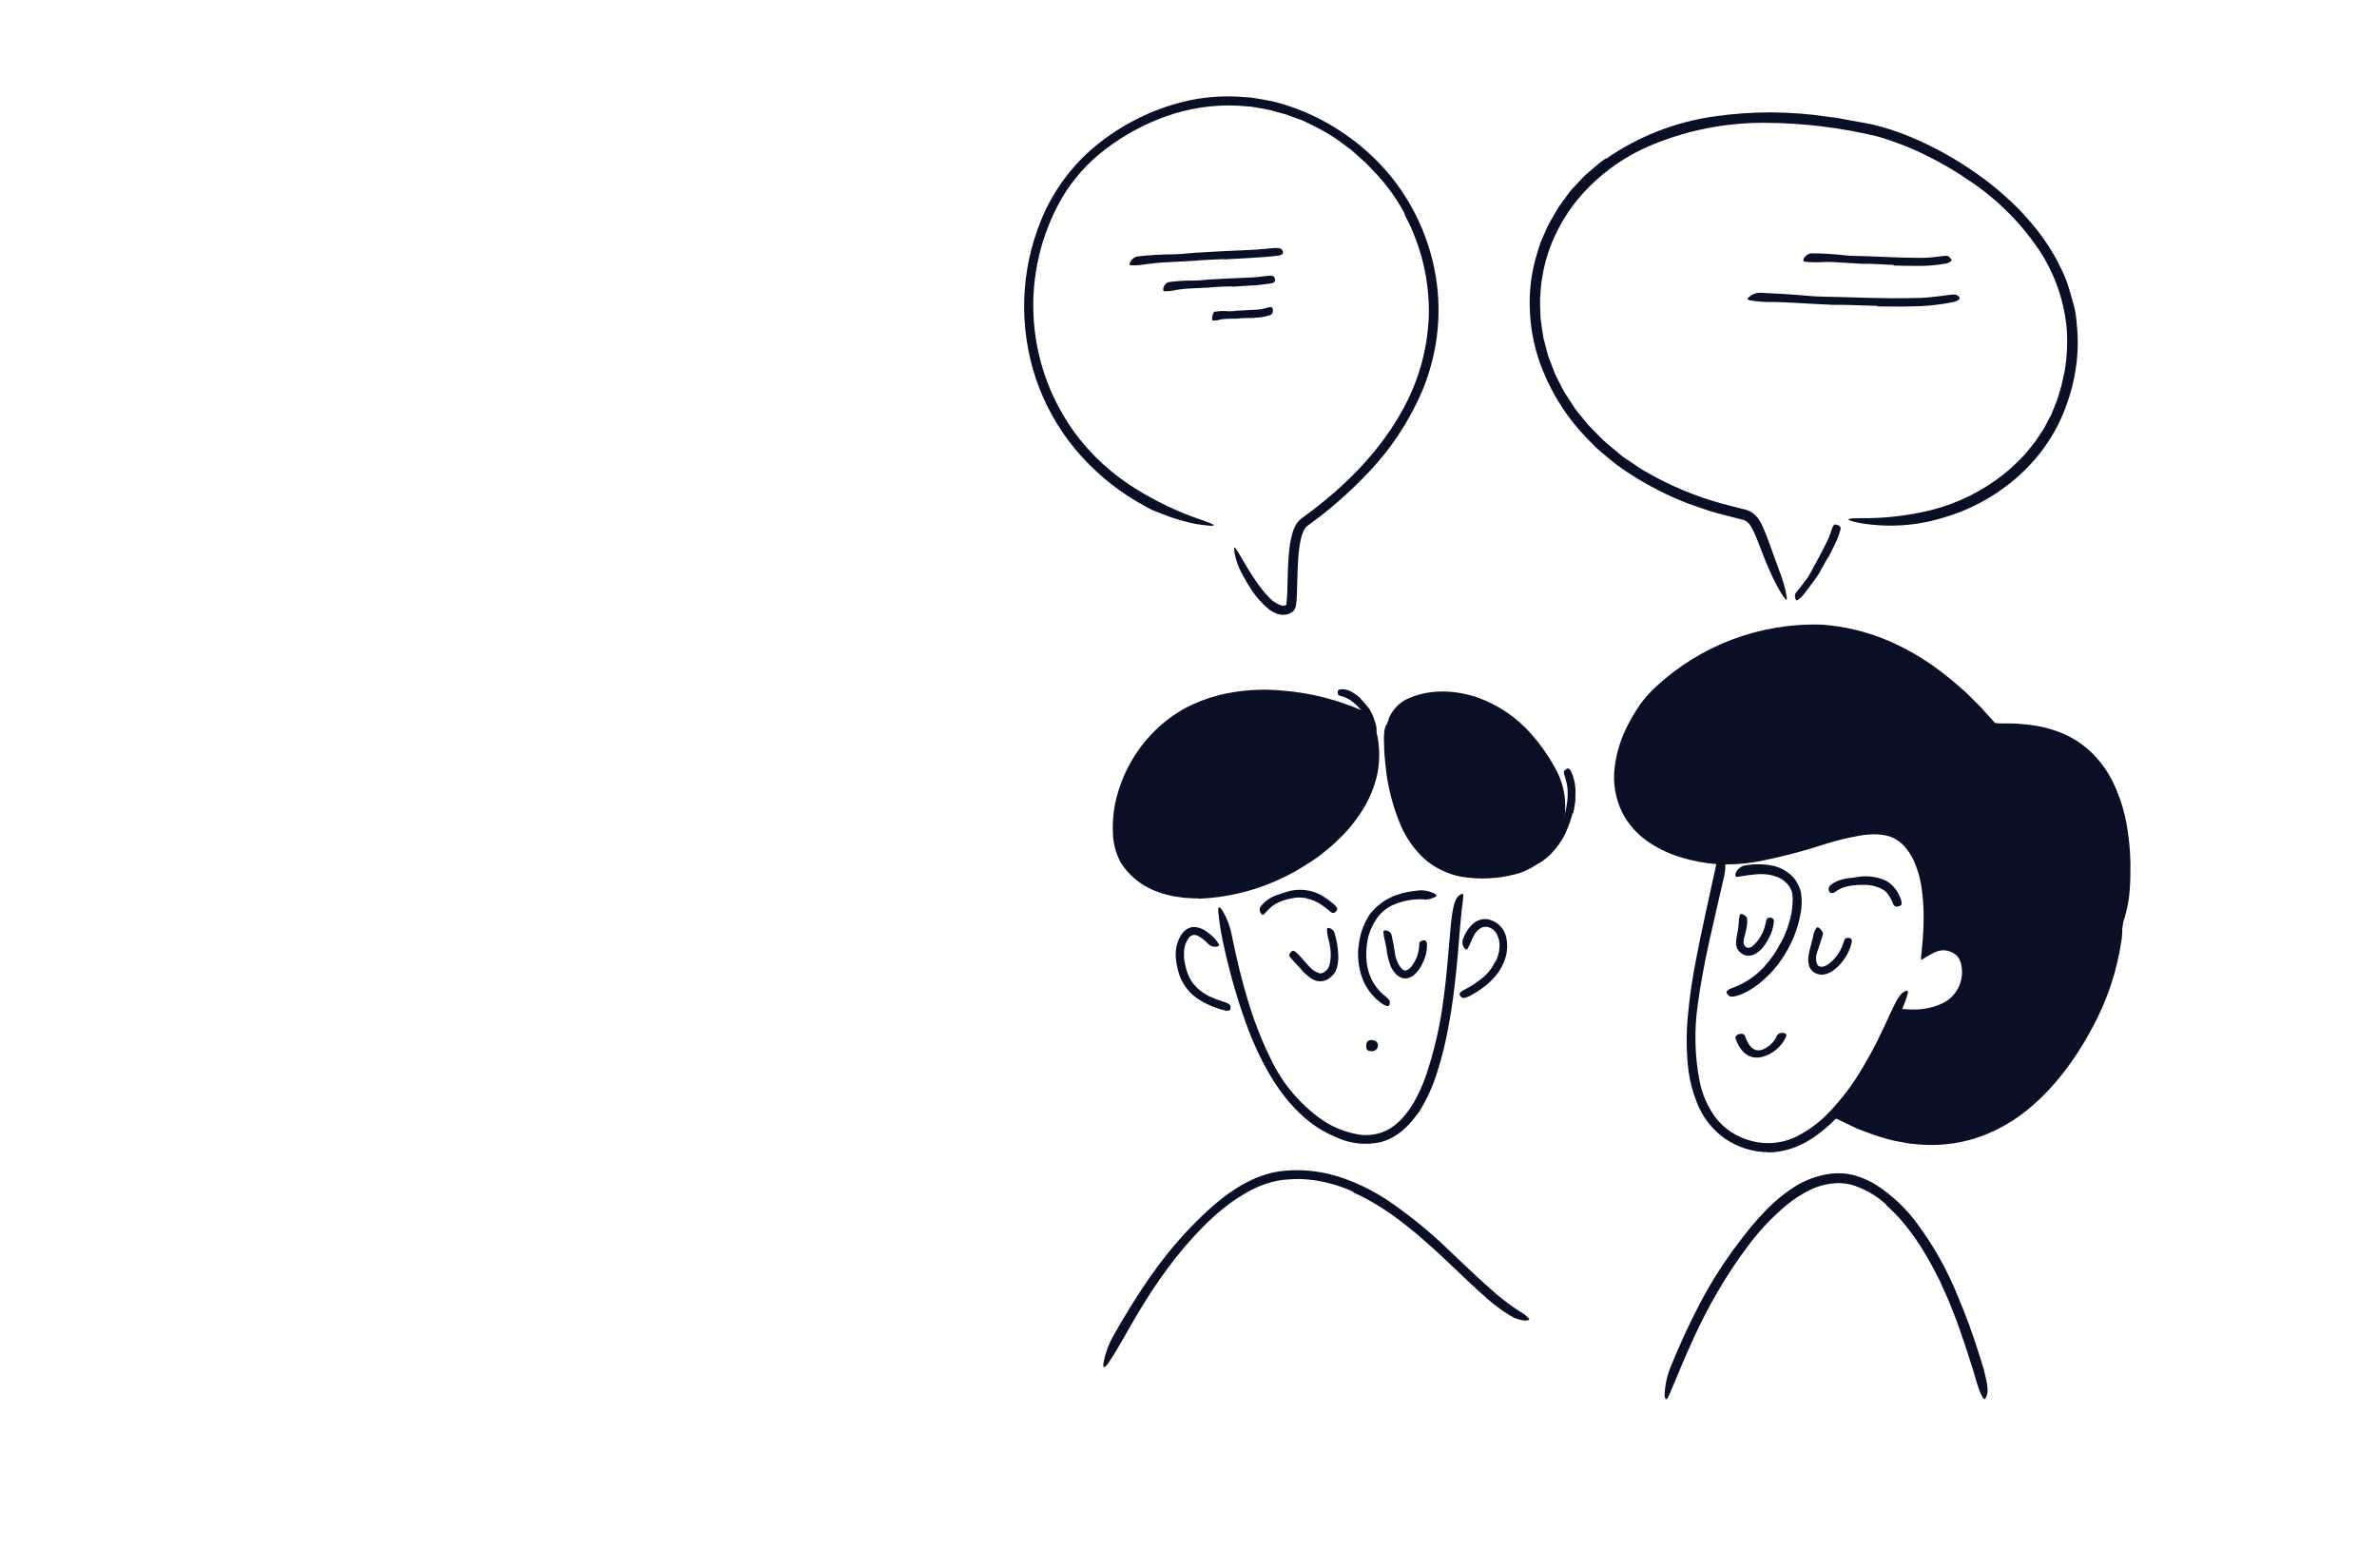 <svg width="376" height="248" viewBox="0 0 376 248" fill="none" xmlns="http://www.w3.org/2000/svg">
<path d="M248.756 128.624C248.525 129.544 248.216 130.442 247.833 131.31C247.695 131.627 247.565 131.951 247.406 132.254C246.82 133.325 246.085 134.308 245.223 135.174C244.831 135.554 244.41 135.902 243.962 136.214C243.394 136.638 242.719 136.897 242.013 136.965C241.8 136.965 241.807 136.813 241.931 136.593C242.085 136.319 242.3 136.084 242.557 135.904C243.063 135.57 243.542 135.196 243.99 134.788C244.231 134.59 244.461 134.378 244.679 134.155C244.892 133.927 245.133 133.714 245.333 133.466C245.604 133.174 245.836 132.847 246.022 132.495L246.311 131.964L246.559 131.413C246.937 130.614 247.248 129.785 247.489 128.934C247.632 128.406 247.745 127.87 247.826 127.329C247.965 126.51 248.011 125.679 247.964 124.85C247.939 124.535 247.893 124.222 247.826 123.913C247.744 123.603 247.654 123.3 247.585 122.997C247.585 122.866 247.496 122.742 247.461 122.611C247.317 122.122 247.358 121.922 247.64 121.736C247.699 121.686 247.761 121.64 247.826 121.599C248.054 121.475 248.308 121.599 248.515 122.005C249.054 123.175 249.29 124.46 249.204 125.745V126.475C249.204 126.709 249.149 126.95 249.121 127.164C249.061 127.644 248.974 128.12 248.859 128.589L248.756 128.624Z" fill="#0B0F26"/>
<path d="M215.201 110.496C215.559 110.854 215.895 111.233 216.206 111.633C216.317 111.777 216.447 111.908 216.551 112.06C216.911 112.605 217.191 113.199 217.384 113.823C217.474 114.098 217.57 114.367 217.639 114.643C217.708 114.918 217.722 115.001 217.749 115.187C217.752 115.374 217.739 115.56 217.708 115.745C217.708 115.855 217.494 115.834 217.295 115.745C217.095 115.655 216.881 115.524 216.833 115.359C216.613 114.78 216.413 114.243 216.193 113.623C216.039 113.256 215.819 112.92 215.545 112.631C215.273 112.276 214.976 111.94 214.657 111.626C214.458 111.429 214.248 111.243 214.03 111.068C213.707 110.798 213.353 110.567 212.976 110.379C212.692 110.249 212.394 110.152 212.088 110.09C212.018 110.085 211.95 110.067 211.888 110.035C211.661 109.932 211.612 109.828 211.605 109.567V109.401C211.605 109.215 211.764 109.084 212.012 109.036C212.718 108.966 213.426 109.149 214.009 109.553C214.451 109.818 214.866 110.125 215.249 110.469L215.201 110.496Z" fill="#0B0F26"/>
<path d="M224.302 176.046C223.613 177.086 222.783 178.024 221.836 178.836C220.853 179.663 219.708 180.275 218.475 180.634C216.014 181.202 213.433 180.902 211.167 179.786C209.531 179.106 208.009 178.176 206.656 177.031C206.353 176.791 206.063 176.533 205.788 176.26C205.513 175.998 205.224 175.737 204.955 175.461C204.445 174.889 203.901 174.338 203.44 173.732C202.487 172.543 201.622 171.286 200.85 169.972C199.338 167.357 198.07 164.609 197.062 161.762C196.153 159.255 195.361 156.693 194.686 154.137C194.252 152.498 193.839 150.845 193.494 149.185C193.133 147.533 192.869 145.861 192.702 144.178C192.688 143.995 192.688 143.811 192.702 143.627C192.702 143.586 192.75 143.627 192.778 143.579H192.812L192.895 143.489C192.936 143.448 192.943 143.427 192.936 143.448L192.895 143.489L192.861 143.531H192.909C192.961 143.538 193.008 143.565 193.04 143.607C193.172 143.746 193.288 143.901 193.384 144.068C193.721 144.615 194.007 145.191 194.238 145.79C194.542 146.61 194.772 147.456 194.927 148.318C195.616 151.665 196.394 154.978 197.393 158.235C198.364 161.5 199.613 164.675 201.126 167.726C202.934 171.459 205.659 174.672 209.046 177.066C210.893 178.35 213.017 179.181 215.245 179.49C216.324 179.617 217.417 179.504 218.448 179.16C219.475 178.804 220.414 178.234 221.203 177.486C223.214 175.619 224.502 173.009 225.48 170.371C226.881 166.282 227.85 162.058 228.372 157.767C228.834 154.447 229.061 151.169 229.357 147.856C229.419 147.126 229.474 146.41 229.564 145.673C229.881 142.918 230.253 142.002 230.879 141.575C231.004 141.471 231.154 141.403 231.313 141.375C231.41 141.375 231.444 141.451 231.451 141.547C231.465 141.701 231.465 141.855 231.451 142.009C231.389 142.498 231.306 143.228 231.196 144.158C230.886 147.064 230.707 150.122 230.39 153.208C230.074 156.293 229.702 159.406 229.089 162.561C228.662 164.902 228.089 167.213 227.374 169.483C226.663 171.812 225.644 174.036 224.343 176.095L224.302 176.046Z" fill="#0B0F26"/>
<path d="M186.944 155.174C186.434 154.055 186.118 152.858 186.007 151.634C185.961 151.176 185.961 150.715 186.007 150.257C186.105 149.444 186.37 148.661 186.785 147.956C187.013 147.58 187.316 147.254 187.674 146.999C188.063 146.729 188.53 146.596 189.003 146.62C189.747 146.694 190.452 146.989 191.028 147.467C191.748 147.959 192.354 148.601 192.805 149.347C192.936 149.582 192.66 149.733 192.288 149.747C192.081 149.76 191.872 149.73 191.677 149.659C191.481 149.588 191.303 149.477 191.152 149.334C190.677 148.803 190.113 148.36 189.485 148.025C189.273 147.915 189.035 147.865 188.796 147.88C188.531 147.927 188.289 148.06 188.108 148.259C187.554 148.983 187.267 149.876 187.295 150.787C187.268 151.312 187.312 151.837 187.426 152.35C187.523 152.882 187.663 153.405 187.846 153.914C188.07 154.532 188.391 155.111 188.796 155.629C189.436 156.413 190.234 157.054 191.138 157.509C191.858 157.857 192.604 158.15 193.37 158.384C193.535 158.446 193.707 158.487 193.872 158.556C194.492 158.79 194.658 158.955 194.651 159.327C194.658 159.41 194.658 159.493 194.651 159.575C194.602 159.851 194.272 159.947 193.79 159.83C192.265 159.47 190.814 158.85 189.499 157.998C188.427 157.285 187.556 156.307 186.971 155.16L186.944 155.174Z" fill="#0B0F26"/>
<path d="M236.624 151.994C237.062 151.101 237.255 150.107 237.182 149.115L237.092 148.598C237.03 148.433 236.975 148.275 236.927 148.109C236.758 147.57 236.388 147.116 235.894 146.842C235.652 146.693 235.377 146.608 235.094 146.595C234.811 146.582 234.529 146.641 234.275 146.766C233.787 147.045 233.391 147.462 233.139 147.965C232.767 148.653 232.553 149.377 232.14 150.072C232.002 150.279 231.803 150.196 231.61 149.907C231.474 149.733 231.381 149.529 231.341 149.312C231.3 149.095 231.312 148.872 231.376 148.66C231.521 148.229 231.71 147.813 231.94 147.421C232.184 147 232.483 146.613 232.829 146.27C233.21 145.885 233.684 145.605 234.206 145.458C234.745 145.311 235.317 145.34 235.839 145.54C236.124 145.643 236.399 145.775 236.658 145.933C236.933 146.102 237.179 146.314 237.388 146.56C237.485 146.677 237.602 146.794 237.684 146.918L237.905 147.317C238.046 147.576 238.154 147.851 238.229 148.137C238.523 149.338 238.461 150.6 238.049 151.767C237.905 152.104 237.788 152.455 237.616 152.779C237.451 153.104 237.267 153.419 237.065 153.723C236.433 154.621 235.661 155.411 234.778 156.064C234.427 156.298 234.089 156.546 233.759 156.794L232.684 157.428C232.526 157.522 232.36 157.603 232.188 157.669C231.555 157.917 231.314 157.91 231.079 157.628C231.023 157.568 230.972 157.504 230.928 157.435C230.79 157.201 230.976 156.905 231.382 156.677C232.627 156.074 233.785 155.307 234.826 154.398C235.564 153.717 236.161 152.898 236.582 151.987L236.624 151.994Z" fill="#0B0F26"/>
<path d="M216.222 113.169C182.267 99.545 173.052 128.445 178.045 136.145C186.992 149.941 224.536 133.149 216.222 113.169Z" fill="#0B0F26"/>
<path d="M189.525 142.089C188.767 142.131 188.002 142.027 187.238 141.993C186.852 141.951 186.473 141.883 186.095 141.828C185.71 141.785 185.33 141.712 184.958 141.607L183.829 141.318L182.734 140.911C182.555 140.836 182.369 140.781 182.189 140.691L181.666 140.416C181.312 140.244 180.969 140.051 180.64 139.837C179.308 138.964 178.175 137.822 177.313 136.483C176.539 135.081 176.107 133.517 176.053 131.916C175.929 129.685 176.199 127.449 176.852 125.311C177.964 121.564 180.02 118.166 182.823 115.442C184.221 114.095 185.788 112.938 187.486 111.998C189.194 111.1 191.002 110.406 192.872 109.932C196.188 109.13 199.616 108.897 203.01 109.243C207.332 109.595 211.564 110.669 215.532 112.418C216.737 113.01 216.482 113.107 215.304 113.107C214.519 113.051 213.739 112.94 212.97 112.776C211.886 112.629 210.815 112.399 209.767 112.087C205.682 110.922 201.43 110.457 197.19 110.71C192.962 111.004 188.904 112.487 185.482 114.987C183.435 116.567 181.71 118.524 180.399 120.752C179.736 121.882 179.176 123.069 178.725 124.299C178.267 125.519 177.928 126.781 177.713 128.066C177.453 129.462 177.381 130.887 177.499 132.302C177.571 133.676 178.017 135.005 178.787 136.145L179.414 136.979L180.158 137.667C180.403 137.913 180.676 138.13 180.97 138.315C181.24 138.536 181.531 138.73 181.838 138.893L182.768 139.382C183.092 139.527 183.457 139.637 183.753 139.768C183.925 139.83 184.084 139.899 184.256 139.947L184.772 140.078C185.117 140.161 185.461 140.264 185.805 140.333C189.333 140.879 192.937 140.644 196.364 139.644C201.63 138.246 206.481 135.598 210.504 131.923C213.555 129.086 215.849 125.456 216.53 121.482C216.609 121.049 216.664 120.612 216.696 120.173C216.696 119.739 216.696 119.299 216.73 118.858C216.765 118.417 216.668 118.073 216.654 117.728C216.639 117.412 216.607 117.097 216.558 116.785C216.455 116.22 216.379 115.765 216.331 115.407C216.194 114.877 216.152 114.327 216.207 113.782C216.22 113.592 216.247 113.403 216.289 113.217C216.379 113.003 216.592 113.217 216.909 113.775C217.068 114.064 217.254 114.464 217.453 114.904C217.653 115.345 217.756 115.951 217.915 116.599C218.275 118.575 218.249 120.603 217.839 122.57C217.38 124.561 216.585 126.459 215.49 128.183C214.401 129.923 213.088 131.511 211.585 132.908C210.896 133.631 210.056 134.286 209.271 134.919C208.486 135.553 207.632 136.145 206.757 136.676C201.622 140.032 195.669 141.925 189.538 142.151L189.525 142.089Z" fill="#0B0F26"/>
<path d="M219.485 114.225C223.528 108.027 238.081 108.068 245.616 122.029C248.867 128.055 246.373 136.327 239.155 137.946C218.686 142.464 219.485 119.446 219.485 114.225Z" fill="#0B0F26"/>
<path d="M236.545 137.53C238.742 137.255 240.884 136.841 242.537 135.546L243.157 135.057L243.708 134.5C243.898 134.316 244.071 134.116 244.224 133.9C244.376 133.687 244.555 133.494 244.693 133.267C245.262 132.37 245.699 131.396 245.987 130.374C246.379 128.858 246.45 127.277 246.194 125.732C245.965 124.364 245.499 123.047 244.817 121.84C244.139 120.585 243.355 119.389 242.475 118.266C240.738 116.004 238.55 114.127 236.049 112.756C233.835 111.539 231.369 110.851 228.844 110.745C225.676 110.641 222.357 111.585 220.242 113.892C219.595 114.581 219.45 114.423 219.732 113.507C220.057 112.782 220.522 112.128 221.1 111.584C221.678 111.039 222.358 110.613 223.1 110.331C226.489 108.954 230.263 109.174 233.597 110.276C236.934 111.44 239.911 113.453 242.234 116.117C243.63 117.702 244.854 119.431 245.884 121.276C246.152 121.747 246.396 122.232 246.614 122.729C246.835 123.232 246.993 123.762 247.165 124.285C247.451 125.343 247.595 126.434 247.592 127.529C247.593 128.128 247.556 128.726 247.482 129.32C247.385 129.912 247.249 130.496 247.076 131.07C246.733 132.225 246.202 133.317 245.505 134.3C244.805 135.283 243.941 136.138 242.95 136.828C242.449 137.157 241.921 137.445 241.373 137.688C241.09 137.806 240.822 137.936 240.539 138.033L239.678 138.281C236.882 139.014 233.962 139.146 231.11 138.666C228.936 138.245 226.912 137.251 225.249 135.787C223.653 134.295 222.388 132.483 221.537 130.47C220.256 127.422 219.45 124.196 219.147 120.904C219.071 120.181 219.002 119.478 218.961 118.748C218.837 116.048 218.961 115.194 219.305 114.615C219.371 114.482 219.449 114.355 219.54 114.237C219.815 113.982 220.008 115.084 220.111 116.992C220.244 119.911 220.634 122.812 221.275 125.663C221.869 128.53 223.108 131.225 224.898 133.542C226.249 135.193 228.055 136.412 230.091 137.048C232.187 137.634 234.382 137.782 236.538 137.482L236.545 137.53Z" fill="#0B0F26"/>
<path d="M214.079 188.503C212.081 187.593 209.964 186.971 207.791 186.657C207.247 186.609 206.703 186.54 206.159 186.506C205.614 186.471 205.07 186.471 204.526 186.506C203.982 186.54 203.431 186.568 202.887 186.623C202.356 186.696 201.83 186.798 201.31 186.926C199.769 187.327 198.296 187.951 196.936 188.778C195.705 189.492 194.533 190.303 193.43 191.203C192.316 192.111 191.251 193.079 190.242 194.102C188.209 196.173 186.328 198.387 184.615 200.728C183.079 202.794 181.653 204.971 180.331 207.168C178.595 209.985 177.135 212.926 175.234 215.722C174.938 216.156 174.586 216.335 174.545 216.197C174.503 215.903 174.522 215.603 174.6 215.316C174.898 213.864 175.425 212.469 176.164 211.183C179.525 205.301 183.237 199.475 187.996 194.481C190.848 191.513 194.037 188.475 197.969 186.63C199.052 186.127 200.183 185.735 201.344 185.459C201.93 185.362 202.529 185.231 203.114 185.19C203.7 185.149 204.292 185.087 204.884 185.087C207.244 185.066 209.593 185.422 211.841 186.141C214.573 187.036 217.17 188.298 219.562 189.894C223.117 192.311 226.448 195.042 229.514 198.056C231.925 200.322 234.252 202.581 236.691 204.682C237.235 205.136 237.772 205.57 238.337 205.99C240.403 207.561 241.092 207.74 241.546 208.256C241.665 208.355 241.775 208.464 241.877 208.58C241.994 208.752 241.787 208.862 241.188 208.876C240.376 208.797 239.593 208.531 238.902 208.098C237.598 207.309 236.369 206.403 235.231 205.391C234.087 204.406 232.978 203.366 231.876 202.319C229.672 200.253 227.482 198.09 225.189 196.12C221.786 193.152 218.143 190.404 214.065 188.606L214.079 188.503Z" fill="#0B0F26"/>
<path d="M335.828 146.086C335.029 152.974 322.638 192.583 291.059 176.191C295.192 171.37 298.284 164.345 300.158 160.35C312.259 161.659 312.101 152.347 309.924 150.597C307.748 148.848 305.861 149.909 304.69 150.597C305.633 142.057 304.552 135.721 301.17 132.814C295.061 127.573 282.009 137.966 269.488 135.893C255.293 133.53 252.393 122.683 259.811 111.821C264.536 104.885 290.736 85.848 315.228 114.755C316.247 115.905 340.029 109.955 335.828 146.086Z" fill="#0B0F26"/>
<path d="M257.384 118.878C256.871 120.593 256.684 122.39 256.833 124.175C256.925 125.048 257.119 125.908 257.412 126.737C258.022 128.394 259.038 129.872 260.367 131.034C261.034 131.629 261.761 132.153 262.536 132.598C264.118 133.503 265.823 134.174 267.598 134.588C269.377 135.039 271.204 135.271 273.04 135.277C274.889 135.261 276.734 135.074 278.549 134.719C282.221 134.03 285.809 132.832 289.494 131.778C290.853 131.378 292.233 131.047 293.626 130.786C295.068 130.498 296.545 130.431 298.007 130.587C298.773 130.691 299.52 130.907 300.224 131.227C300.926 131.577 301.565 132.043 302.111 132.605C303.157 133.68 303.956 134.97 304.453 136.386C304.884 137.54 305.194 138.735 305.376 139.954C305.564 141.146 305.676 142.349 305.714 143.556C305.762 144.761 305.714 145.96 305.679 147.151C305.679 147.454 305.645 147.75 305.624 148.046L305.562 148.852V149.114V149.245V149.314C305.682 149.237 305.809 149.173 305.941 149.121H306.03L306.161 149.08C306.29 149.04 306.421 149.008 306.554 148.983C306.826 148.927 307.103 148.894 307.38 148.887C307.938 148.883 308.49 148.991 309.006 149.204C309.499 149.415 309.962 149.691 310.383 150.023C310.606 150.229 310.805 150.46 310.976 150.712C311.124 150.945 311.249 151.191 311.348 151.449C311.536 151.939 311.663 152.45 311.726 152.971C311.823 153.996 311.706 155.031 311.382 156.008C311.204 156.492 310.973 156.954 310.693 157.386C310.422 157.823 310.1 158.228 309.736 158.591C309.365 158.939 308.969 159.259 308.551 159.549C308.104 159.776 307.67 160.051 307.208 160.237C306.747 160.423 306.265 160.575 305.789 160.692L304.35 160.954C303.868 161.009 303.386 161.009 302.904 161.036C302.425 161.078 301.943 161.078 301.464 161.036L300.775 160.995C300.7 160.995 300.582 160.94 300.52 160.995L300.087 161.911L298.868 164.439C298.055 166.112 297.208 167.779 296.292 169.411C295.375 171.05 294.375 172.641 293.296 174.177C293.027 174.563 292.738 174.935 292.448 175.307L292.256 175.569L292.152 175.693L291.946 175.934L291.897 175.996L291.973 176.03L292.118 176.106L292.407 176.244L293.619 176.822C294.101 177.057 294.595 177.264 295.1 177.442L296.595 178.014C297.607 178.358 298.661 178.634 299.673 178.916L301.244 179.212L302.029 179.364L302.821 179.44L304.412 179.584C304.942 179.584 305.473 179.584 306.003 179.584H306.802L307.587 179.495C308.117 179.426 308.648 179.391 309.164 179.302C310.206 179.111 311.232 178.846 312.236 178.51C312.742 178.361 313.237 178.177 313.717 177.959C314.199 177.738 314.688 177.545 315.163 177.311L316.541 176.547C317.009 176.306 317.429 175.975 317.87 175.693C322.368 172.635 325.846 168.234 328.587 163.516C331.32 158.759 333.418 153.665 334.827 148.363C335.247 146.717 335.399 146.022 335.55 146.084C335.702 146.146 335.784 147.006 335.619 148.487C334.927 153.414 333.355 158.175 330.977 162.545C328.277 167.593 324.778 172.387 320.157 175.975C317.828 177.785 315.198 179.17 312.388 180.066C309.574 180.93 306.623 181.257 303.689 181.031C302.966 180.948 302.222 180.927 301.505 180.789L299.35 180.369C297.934 180.017 296.542 179.575 295.183 179.047C294.494 178.771 293.805 178.558 293.172 178.227L290.671 177.036L289.762 176.602L289.645 176.547C289.645 176.547 289.68 176.485 289.693 176.457L289.859 176.257L290.176 175.872L290.823 175.087L291.147 174.687L291.305 174.481C291.732 173.936 292.138 173.372 292.538 172.807C294.107 170.487 295.522 168.066 296.774 165.561C297.414 164.301 298.027 163.034 298.64 161.753L299.102 160.774L299.467 159.996L299.653 159.604C299.653 159.514 299.756 159.542 299.832 159.542H300.073L301.492 159.631C301.83 159.664 302.171 159.68 302.511 159.679C304.15 159.719 305.775 159.382 307.263 158.694C307.972 158.356 308.599 157.868 309.101 157.264C309.603 156.66 309.967 155.954 310.17 155.196C310.376 154.432 310.416 153.634 310.287 152.854C310.228 152.478 310.119 152.112 309.963 151.766C309.887 151.613 309.797 151.468 309.695 151.332C309.593 151.204 309.475 151.091 309.343 150.994C308.756 150.53 308.025 150.286 307.277 150.306C307.097 150.321 306.917 150.346 306.74 150.381L306.471 150.457L306.01 150.636C305.321 150.974 304.563 151.449 303.882 151.848C303.866 151.688 303.866 151.527 303.882 151.366L303.937 150.829L304.04 149.755C304.074 149.41 304.116 149.018 304.136 148.708L304.178 148.074C304.247 147.234 304.274 146.393 304.281 145.553C304.315 143.879 304.214 142.204 303.978 140.546C303.757 138.92 303.292 137.337 302.601 135.849C302.242 135.145 301.797 134.488 301.278 133.893C300.766 133.321 300.149 132.853 299.46 132.515C297.903 131.826 296.016 131.868 294.191 132.164C292.328 132.497 290.488 132.945 288.681 133.507C285.028 134.71 281.298 135.665 277.516 136.365C275.579 136.677 273.615 136.785 271.655 136.689C269.694 136.548 267.755 136.183 265.877 135.601C263.979 135.035 262.184 134.17 260.559 133.039C258.908 131.881 257.559 130.343 256.627 128.555C255.529 126.33 255.105 123.833 255.408 121.371C255.707 118.96 256.45 116.625 257.598 114.484C258.153 113.418 258.774 112.387 259.457 111.398C260.172 110.419 260.98 109.51 261.868 108.685C268.999 102.035 278.474 98.481 288.219 98.801C291.837 99.064 295.387 99.925 298.723 101.349C302.027 102.776 305.119 104.651 307.911 106.921C308.634 107.452 309.288 108.065 309.977 108.65L310.983 109.532L311.926 110.468C312.546 111.095 313.207 111.688 313.772 112.356L315.494 114.257C315.576 114.367 315.68 114.374 315.845 114.394C316.01 114.415 316.279 114.394 316.534 114.429H317.911C318.848 114.429 319.792 114.505 320.735 114.615C322.629 114.802 324.486 115.266 326.245 115.992C328.014 116.74 329.624 117.818 330.991 119.167C332.348 120.522 333.464 122.099 334.29 123.83C335.347 126.047 336.082 128.403 336.473 130.828C336.789 132.72 336.964 134.633 336.996 136.551C336.996 138.129 336.996 139.403 336.9 140.45C336.832 141.876 336.601 143.291 336.211 144.665C336.08 145.092 335.929 145.656 335.812 145.904C335.612 146.311 335.557 145.601 335.605 143.983C335.653 142.364 335.757 139.85 335.605 136.586C335.523 133.782 335.117 130.997 334.393 128.286C333.699 125.587 332.407 123.077 330.612 120.944C328.766 118.859 326.346 117.364 323.655 116.646C322.288 116.28 320.888 116.049 319.475 115.958C318.786 115.91 318.035 115.882 317.298 115.868H316.155H315.845C315.728 115.868 315.652 115.868 315.453 115.82C315.274 115.795 315.1 115.744 314.936 115.668C314.852 115.634 314.776 115.585 314.709 115.524C314.634 115.474 314.565 115.416 314.502 115.352L312.332 112.934L310.115 110.723C309.35 110.035 308.551 109.346 307.773 108.657C306.995 107.968 306.134 107.362 305.3 106.742C301.923 104.282 298.139 102.435 294.122 101.287C290.536 100.309 286.798 100.013 283.102 100.413C282.172 100.482 281.263 100.668 280.347 100.812C279.431 100.957 278.529 101.198 277.633 101.501C275.835 102.006 274.082 102.66 272.392 103.457C268.986 105.021 265.848 107.113 263.094 109.656C262.421 110.279 261.791 110.946 261.207 111.653C260.641 112.37 260.127 113.128 259.671 113.919C258.718 115.493 257.97 117.183 257.446 118.947L257.384 118.878Z" fill="#0B0F26"/>
<path d="M279.643 182.242C277.176 182.213 274.775 181.44 272.755 180.024C270.778 178.594 269.262 176.616 268.395 174.335C267.758 172.737 267.319 171.067 267.087 169.362C266.738 166.41 266.713 163.428 267.011 160.471C267.29 157.545 267.715 154.634 268.285 151.751C268.774 149.203 269.311 146.647 269.862 144.134L270.916 139.312L271.44 136.909C271.615 136.139 271.741 135.359 271.818 134.574C271.818 134.099 271.873 134.085 272.011 133.988C272.059 133.969 272.11 133.964 272.161 133.974C272.211 133.983 272.257 134.008 272.294 134.043C272.439 134.183 272.55 134.356 272.617 134.546C273.02 136.03 273.02 137.594 272.617 139.078C271.13 145.683 269.456 152.164 268.567 158.825C267.977 162.866 268.07 166.977 268.843 170.988C269.262 173.143 270.169 175.174 271.495 176.925C272.868 178.621 274.744 179.839 276.853 180.403C278.144 180.778 279.497 180.894 280.833 180.742C282.169 180.591 283.462 180.176 284.636 179.521C286.468 178.526 288.124 177.237 289.54 175.706C290.983 174.178 292.292 172.528 293.452 170.774C295.206 168.062 296.758 165.223 298.094 162.282C298.39 161.635 298.686 161.001 298.983 160.347C300.105 157.936 300.58 157.172 301.228 156.855C301.359 156.768 301.507 156.712 301.662 156.689C301.751 156.689 301.786 156.758 301.793 156.868C301.802 156.93 301.802 156.993 301.793 157.054C301.776 157.155 301.753 157.254 301.724 157.351C301.513 158.054 301.26 158.744 300.966 159.417C298.728 164.775 295.959 170.437 291.895 175.258C290.389 177.118 288.613 178.743 286.626 180.079C286.115 180.412 285.584 180.713 285.035 180.981C284.483 181.25 283.912 181.48 283.327 181.67C282.143 182.072 280.9 182.277 279.649 182.276L279.643 182.242Z" fill="#0B0F26"/>
<path d="M298.394 190.55C296.799 189.071 294.882 187.981 292.795 187.368C292.289 187.246 291.772 187.172 291.252 187.148C290.988 187.13 290.724 187.13 290.46 187.148L289.668 187.21C288.599 187.346 287.557 187.64 286.575 188.084C285.111 188.772 283.743 189.647 282.505 190.688C280.269 192.569 278.26 194.705 276.52 197.052C274.735 199.409 273.102 201.878 271.63 204.442C270.3 206.715 269.095 209.077 267.993 211.447C266.574 214.498 265.328 217.645 264.005 220.717C263.599 221.674 263.316 221.406 263.316 220.49C263.395 218.964 263.737 217.463 264.329 216.054C265.631 212.838 267.084 209.67 268.682 206.584C270.284 203.473 272.127 200.49 274.192 197.665C276.685 194.297 279.426 190.777 283.063 188.25C285.06 186.793 287.404 185.884 289.861 185.612C290.482 185.557 291.106 185.557 291.727 185.612C292.04 185.636 292.351 185.684 292.657 185.756C292.966 185.798 293.271 185.87 293.566 185.97C294.16 186.137 294.739 186.356 295.295 186.624L296.121 187.024C296.383 187.175 296.638 187.34 296.9 187.499C299.368 189.117 301.526 191.165 303.271 193.546C305.895 197.082 308.055 200.941 309.697 205.027C311.003 208.112 312.153 211.262 313.14 214.463C313.361 215.152 313.574 215.841 313.795 216.571C314.483 219.236 314.518 220.125 314.242 220.793C314.191 220.944 314.124 221.089 314.043 221.227C313.788 221.55 313.257 220.538 312.665 218.623C312.279 217.198 311.811 215.779 311.356 214.346C310.902 212.914 310.399 211.474 309.903 210.028C309.669 209.305 309.38 208.595 309.097 207.879C308.815 207.163 308.533 206.453 308.257 205.737L307.307 203.629L306.831 202.569L306.301 201.542C304.235 197.479 301.721 193.553 298.346 190.605L298.394 190.55Z" fill="#0B0F26"/>
<path d="M254.06 25.107C259.149 21.58 264.99 19.29 271.12 18.419C277.17 17.541 283.316 17.567 289.358 18.494C290.46 18.591 291.541 18.846 292.636 19.032L295.901 19.624C298.091 20.123 300.232 20.814 302.3 21.69C305.918 23.217 309.363 25.126 312.576 27.386C314.188 28.506 315.727 29.727 317.183 31.043C318.664 32.346 320.045 33.757 321.316 35.266C322.605 36.767 323.757 38.381 324.76 40.087C325.283 40.92 325.696 41.822 326.137 42.704C326.578 43.586 326.929 44.515 327.225 45.459C327.521 46.403 327.783 47.353 328.045 48.31C328.307 49.268 328.437 50.253 328.506 51.237C328.723 53.204 328.723 55.188 328.506 57.154C328.108 60.641 327.111 64.034 325.558 67.182C323.969 70.302 321.803 73.093 319.174 75.406C315.802 78.385 311.817 80.585 307.5 81.852C303.218 83.184 298.683 83.488 294.262 82.741C291.507 82.204 292.023 81.928 294.331 81.963C298.106 82.003 301.871 81.568 305.537 80.668C309.719 79.599 313.628 77.655 317.004 74.965C317.843 74.295 318.639 73.573 319.387 72.802C319.759 72.41 320.159 72.051 320.496 71.638L321.516 70.385C321.857 69.972 322.17 69.538 322.452 69.083L323.334 67.747L324.078 66.321L324.456 65.632C324.567 65.391 324.656 65.136 324.753 64.888L325.352 63.401C325.538 62.898 325.669 62.368 325.834 61.851C326.002 61.339 326.14 60.816 326.247 60.288L326.592 58.703C326.953 56.575 327.071 54.412 326.943 52.257C326.589 47.913 325.19 43.718 322.865 40.032C319.93 35.526 316.114 31.66 311.646 28.667C309.408 27.11 307.052 25.728 304.6 24.535C302.166 23.334 299.63 22.35 297.024 21.594C291.2 20.183 285.232 19.455 279.24 19.424C273.254 19.382 267.317 20.505 261.76 22.73C254.962 25.423 249.073 30.575 246.008 37.194C244.831 39.705 244.075 42.392 243.77 45.149L243.611 47.215C243.611 47.904 243.611 48.593 243.653 49.282L243.687 50.322C243.722 50.666 243.784 51.01 243.832 51.348C243.935 52.036 244.018 52.725 244.135 53.414L244.658 55.425C244.755 55.756 244.817 56.114 244.941 56.424L245.313 57.395C245.567 58.035 245.781 58.703 246.07 59.33L247.014 61.183C247.172 61.486 247.31 61.81 247.496 62.099L248.061 62.967L249.197 64.709L250.499 66.321C250.919 66.873 251.379 67.394 251.876 67.878L253.006 69.021C253.37 69.413 253.759 69.781 254.17 70.123L256.643 72.189L259.287 73.973C259.729 74.273 260.189 74.544 260.665 74.786L262.042 75.557C265.799 77.542 269.787 79.053 273.916 80.055L275.294 80.406L275.983 80.578C276.27 80.65 276.55 80.751 276.816 80.881C277.337 81.156 277.785 81.55 278.125 82.031C278.422 82.466 278.677 82.927 278.889 83.409C279.633 85.11 280.067 86.487 280.494 87.638C280.921 88.788 281.245 89.704 281.527 90.475C281.94 91.513 282.263 92.585 282.491 93.678C282.546 94.036 282.656 94.491 282.656 94.718C282.698 95.476 280.976 93.058 279.047 88.175C278.703 87.28 278.359 86.377 278.001 85.475C277.695 84.629 277.303 83.816 276.83 83.051C276.64 82.763 276.382 82.527 276.079 82.362C276.014 82.318 275.942 82.288 275.865 82.272L275.617 82.197L274.894 82.011L271.995 81.267C271.021 81.022 270.063 80.723 269.123 80.371C268.172 80.034 267.208 79.738 266.271 79.352C264.384 78.583 262.544 77.702 260.761 76.714C258.955 75.72 257.215 74.609 255.554 73.388L253.151 71.397C252.749 71.067 252.369 70.71 252.014 70.329L250.912 69.214C247.99 66.173 245.673 62.604 244.087 58.697C242.878 55.764 242.177 52.648 242.014 49.481C241.821 46.317 242.199 43.145 243.129 40.114L243.487 38.985C243.588 38.603 243.724 38.232 243.894 37.876L244.851 35.706C245.202 35.017 245.636 34.329 246.022 33.64C246.229 33.303 246.408 32.951 246.635 32.628L247.324 31.677L248.013 30.733C248.235 30.409 248.484 30.102 248.756 29.817L250.375 28.096C250.643 27.808 250.931 27.538 251.236 27.29L252.131 26.525C252.709 25.995 253.326 25.509 253.977 25.072L254.06 25.107Z" fill="#0B0F26"/>
<path d="M289.177 88.132L288.137 89.957C288.006 90.178 287.916 90.419 287.772 90.646C287.29 91.417 286.739 92.154 286.181 92.877C285.933 93.201 285.692 93.525 285.437 93.849C285.14 94.295 284.744 94.667 284.28 94.937C284.128 95.019 284.004 94.799 283.956 94.524C283.919 94.391 283.912 94.252 283.935 94.117C283.957 93.981 284.009 93.852 284.087 93.738C284.7 93.05 285.258 92.237 285.885 91.438C286.229 90.921 286.535 90.381 286.801 89.82C287.138 89.22 287.489 88.614 287.799 87.994L288.392 86.858C288.681 86.272 288.991 85.694 289.253 85.102C289.459 84.64 289.59 84.151 289.776 83.669C289.817 83.566 289.845 83.455 289.893 83.352C290.086 82.966 290.231 82.898 290.582 83.015C290.664 83.038 290.744 83.066 290.823 83.097C290.954 83.15 291.059 83.251 291.115 83.38C291.172 83.508 291.176 83.654 291.126 83.786C290.883 84.66 290.553 85.506 290.141 86.314C289.845 86.934 289.521 87.553 289.198 88.18L289.177 88.132Z" fill="#0B0F26"/>
<path d="M222.213 33.846C220.941 31.432 219.339 29.207 217.454 27.234L216.028 25.753L214.485 24.376L213.714 23.687L212.887 23.081C212.336 22.675 211.792 22.261 211.227 21.869C210.082 21.123 208.893 20.447 207.667 19.844C207.047 19.555 206.454 19.203 205.807 18.969L203.892 18.28C203.577 18.151 203.252 18.045 202.921 17.964L201.929 17.695C201.278 17.488 200.613 17.329 199.939 17.22L197.921 16.869L195.855 16.717C191.871 16.519 187.888 17.128 184.146 18.508C180.827 19.727 177.709 21.435 174.896 23.577C172.079 25.699 169.71 28.358 167.926 31.401C164.589 37.252 163.058 43.96 163.525 50.68C163.992 57.4 166.436 63.831 170.55 69.165C173.032 72.339 176.048 75.057 179.463 77.196C182.877 79.342 186.538 81.069 190.365 82.341C192.742 83.174 192.383 83.305 190.214 83.029C189.563 82.954 188.917 82.842 188.278 82.692C187.541 82.506 186.708 82.286 185.806 82.003C184.904 81.721 183.953 81.314 182.934 80.943C181.914 80.571 180.916 79.958 179.869 79.358C176.174 77.175 172.876 74.38 170.116 71.094C167.376 67.789 165.262 64.013 163.876 59.95C161.116 51.73 161.409 42.79 164.703 34.769C166.695 29.909 169.933 25.659 174.09 22.447C178.263 19.212 183.11 16.955 188.272 15.842C191.106 15.269 194.007 15.107 196.888 15.36L197.969 15.436C198.32 15.484 198.658 15.56 199.03 15.615C199.719 15.746 200.455 15.849 201.165 16.001C202.569 16.335 203.949 16.761 205.297 17.275C210.683 19.351 215.486 22.702 219.293 27.041C223.953 32.427 226.801 39.143 227.434 46.237C227.884 51.587 227.026 56.967 224.934 61.913C222.828 66.797 219.847 71.255 216.138 75.067C213.332 78.009 210.261 80.686 206.964 83.064C206.788 83.175 206.632 83.315 206.503 83.477C206.374 83.639 206.268 83.817 206.186 84.007C205.995 84.431 205.852 84.875 205.759 85.33C205.557 86.283 205.426 87.25 205.366 88.223C205.215 90.192 205.229 92.183 205.139 94.222C205.139 94.669 205.084 95.124 205.015 95.599C205.015 95.723 204.974 95.826 204.932 96.005C204.886 96.176 204.814 96.338 204.719 96.488C204.626 96.638 204.492 96.76 204.333 96.839C204.195 96.935 204.047 97.016 203.892 97.08C203.344 97.284 202.743 97.302 202.184 97.128C201.691 96.974 201.226 96.741 200.807 96.439C199.663 95.517 198.676 94.414 197.886 93.175C197.348 92.369 196.858 91.532 196.419 90.668C195.912 89.733 195.547 88.728 195.338 87.685C195.267 87.366 195.226 87.041 195.214 86.714C195.262 86.384 195.524 86.79 196.137 87.816C196.75 88.843 197.625 90.461 199.002 92.389C199.498 93.095 200.046 93.763 200.641 94.387C201.163 94.971 201.811 95.428 202.536 95.723C202.801 95.817 203.09 95.817 203.355 95.723C203.392 95.717 203.427 95.703 203.458 95.682C203.477 95.672 203.494 95.658 203.507 95.64C203.507 95.64 203.507 95.599 203.507 95.578V95.482C203.507 95.441 203.507 95.399 203.507 95.344C203.603 94.471 203.651 93.592 203.651 92.713C203.699 90.881 203.72 89.008 203.92 87.1C204.01 86.11 204.199 85.132 204.485 84.18C204.646 83.632 204.897 83.115 205.229 82.651C205.331 82.518 205.441 82.391 205.559 82.272C205.683 82.162 205.862 82.01 205.931 81.962L206.482 81.549C212.426 77.196 217.881 71.858 221.545 65.398C224.323 60.631 225.862 55.244 226.022 49.729C226.107 44.204 224.774 38.75 222.151 33.887L222.213 33.846Z" fill="#0B0F26"/>
<path d="M208.576 153.908C208.803 153.977 209.046 153.965 209.265 153.874C209.382 153.791 209.506 153.736 209.623 153.647L209.974 153.316C210.095 153.144 210.192 152.956 210.263 152.758C210.517 151.862 210.573 150.923 210.429 150.003C210.368 149.556 210.283 149.112 210.174 148.674C209.996 148.106 209.907 147.513 209.912 146.917C209.912 146.725 210.174 146.731 210.443 146.849C210.589 146.906 210.721 146.994 210.83 147.107C210.939 147.22 211.023 147.355 211.076 147.503C211.44 148.659 211.646 149.859 211.689 151.071C211.74 151.905 211.613 152.741 211.317 153.523C211.206 153.746 211.067 153.954 210.904 154.142C210.739 154.308 210.58 154.473 210.408 154.631C210.207 154.773 209.998 154.902 209.781 155.017C209.256 155.242 208.668 155.273 208.121 155.107C207.853 155.01 207.597 154.883 207.357 154.728C206.711 154.268 206.129 153.724 205.628 153.109C205.229 152.682 204.829 152.255 204.437 151.821C204.346 151.732 204.261 151.638 204.182 151.539C203.886 151.167 203.872 151.009 204.092 150.719C204.141 150.657 204.189 150.588 204.244 150.526C204.423 150.334 204.719 150.361 204.988 150.595C205.766 151.284 206.365 152.124 207.054 152.827C207.451 153.312 207.976 153.677 208.569 153.881L208.576 153.908Z" fill="#0B0F26"/>
<path d="M223.478 154.356C223.245 154.512 222.986 154.626 222.714 154.694C222.411 154.773 222.093 154.773 221.791 154.694C221.302 154.528 220.877 154.212 220.578 153.791C220.381 153.549 220.208 153.289 220.062 153.013C219.681 152.091 219.435 151.119 219.332 150.127C219.263 149.707 219.18 149.294 219.091 148.887C218.939 148.379 218.853 147.854 218.836 147.324C218.836 146.98 219.931 147.172 220.096 147.785C220.349 148.821 220.545 149.869 220.682 150.926C220.776 151.532 220.987 152.115 221.302 152.641C221.446 152.899 221.632 153.132 221.853 153.33C221.928 153.403 222.02 153.457 222.121 153.486C222.222 153.514 222.329 153.518 222.431 153.495C222.771 153.37 223.064 153.144 223.271 152.848C223.674 152.338 223.99 151.765 224.208 151.153C224.359 150.672 224.454 150.175 224.491 149.673V149.349C224.532 148.963 224.615 148.874 224.959 148.791L225.193 148.736C225.455 148.674 225.689 148.887 225.723 149.259C225.762 150.325 225.525 151.384 225.035 152.331C224.687 153.141 224.143 153.852 223.451 154.397L223.478 154.356Z" fill="#0B0F26"/>
<path d="M214.898 149.816C215.009 148.358 215.41 146.937 216.076 145.635L216.462 144.946C216.606 144.719 216.772 144.506 216.937 144.292C218.147 142.857 219.77 141.83 221.586 141.351C222.367 141.125 223.167 140.973 223.976 140.897C225.042 140.7 226.142 140.896 227.075 141.448C227.364 141.654 227.185 141.813 226.841 141.957C226.669 142.033 226.483 142.081 226.249 142.178C226.025 142.244 225.793 142.276 225.56 142.274C223.718 142.115 221.867 142.438 220.188 143.211C219.15 143.723 218.271 144.509 217.646 145.484C216.928 146.561 216.458 147.784 216.269 149.065C216.134 149.868 216.087 150.683 216.131 151.496C216.178 152.725 216.48 153.931 217.02 155.037C217.454 155.861 218.029 156.602 218.721 157.227C218.879 157.358 219.038 157.482 219.182 157.619C219.761 158.108 219.912 158.308 219.836 158.687C219.828 158.773 219.812 158.858 219.788 158.942C219.706 159.203 219.299 159.19 218.769 158.852C217.12 157.754 215.903 156.119 215.325 154.224C214.892 152.804 214.735 151.315 214.864 149.836L214.898 149.816Z" fill="#0B0F26"/>
<path d="M206.795 142.111C206.491 142.032 206.179 141.988 205.865 141.98C205.547 141.949 205.226 141.949 204.908 141.98C204.676 142.013 204.446 142.059 204.219 142.118C203.373 142.263 202.557 142.544 201.801 142.951C201.466 143.141 201.156 143.373 200.878 143.64C200.698 143.794 200.532 143.965 200.383 144.15C200.21 144.322 200.073 144.494 199.894 144.645C199.714 144.797 199.542 144.604 199.391 144.342C199.301 144.201 199.254 144.038 199.254 143.871C199.254 143.704 199.301 143.54 199.391 143.399C199.571 143.164 199.774 142.947 199.997 142.751C200.208 142.546 200.439 142.362 200.686 142.2C200.924 142.039 201.178 141.9 201.443 141.787C201.703 141.665 201.973 141.563 202.249 141.484C202.896 141.243 203.556 141.038 204.226 140.871C204.6 140.807 204.977 140.763 205.355 140.74C205.741 140.74 206.127 140.74 206.506 140.788L207.194 140.906C207.422 140.954 207.642 141.043 207.883 141.105C208.554 141.336 209.186 141.668 209.756 142.09C209.986 142.23 210.205 142.386 210.411 142.559C210.636 142.713 210.85 142.883 211.051 143.068C211.134 143.158 211.223 143.233 211.299 143.323C211.588 143.667 211.609 143.833 211.375 144.094C211.32 144.156 211.272 144.218 211.217 144.274C211.119 144.352 210.997 144.394 210.872 144.394C210.747 144.394 210.626 144.352 210.528 144.274C210.356 144.143 210.197 144.005 210.039 143.86C209.88 143.716 209.701 143.612 209.543 143.481C209.222 143.232 208.886 143.002 208.537 142.793C208.262 142.676 208.007 142.517 207.718 142.414C207.433 142.302 207.137 142.219 206.836 142.166L206.795 142.111Z" fill="#0B0F26"/>
<path d="M217.969 165.354C217.967 165.483 217.938 165.61 217.884 165.727C217.83 165.844 217.752 165.949 217.656 166.034C217.559 166.12 217.446 166.184 217.323 166.224C217.201 166.263 217.071 166.277 216.943 166.263C216.337 166.263 216.109 166.036 216.109 165.499C216.109 164.961 216.275 164.5 216.908 164.5C217.542 164.5 217.969 164.817 217.969 165.354Z" fill="#0B0F26"/>
<path d="M278.406 150.314C278.084 150.627 277.705 150.875 277.29 151.044C277.169 151.09 277.045 151.124 276.918 151.147C276.78 151.147 276.643 151.147 276.505 151.182C276.365 151.173 276.226 151.148 276.092 151.106C275.959 151.077 275.832 151.023 275.72 150.947C275.41 150.776 275.14 150.541 274.928 150.259C274.74 149.979 274.635 149.652 274.625 149.315C274.615 149.062 274.626 148.809 274.659 148.557C274.714 148.089 274.811 147.648 274.893 147.214C274.969 146.837 275.015 146.455 275.031 146.071C275.039 145.606 275.101 145.144 275.217 144.694C275.258 144.549 275.472 144.528 275.727 144.638C275.981 144.749 276.346 145.017 276.367 145.327C276.384 145.602 276.384 145.878 276.367 146.154C276.333 146.415 276.291 146.677 276.236 146.925C276.14 147.435 276.009 147.917 275.878 148.385C275.817 148.609 275.791 148.842 275.802 149.074C275.796 149.22 275.829 149.365 275.899 149.494C275.948 149.541 275.994 149.592 276.036 149.646C276.093 149.724 276.165 149.789 276.248 149.838C276.331 149.887 276.423 149.917 276.519 149.928C276.754 149.917 276.981 149.833 277.166 149.687C277.47 149.453 277.741 149.18 277.972 148.874C278.353 148.387 278.672 147.855 278.922 147.29C279.096 146.844 279.23 146.383 279.322 145.913C279.336 145.808 279.357 145.705 279.384 145.603C279.473 145.224 279.618 145.148 279.962 145.155H280.19C280.319 145.18 280.435 145.254 280.512 145.362C280.589 145.47 280.621 145.603 280.603 145.734C280.518 146.702 280.227 147.642 279.749 148.489C279.393 149.17 278.941 149.796 278.406 150.348V150.314Z" fill="#0B0F26"/>
<path d="M289.749 153.661C289.331 153.923 288.861 154.09 288.372 154.15C287.806 154.203 287.242 154.038 286.795 153.689C286.633 153.552 286.494 153.392 286.381 153.214L286.223 152.959C286.223 152.869 286.168 152.78 286.14 152.697C286.01 152.143 285.996 151.569 286.099 151.01C286.185 150.509 286.302 150.015 286.45 149.529C286.567 149.109 286.671 148.682 286.774 148.268C286.827 147.713 287.029 147.182 287.359 146.733C287.476 146.588 287.69 146.677 287.903 146.898C288.027 147.023 288.136 147.161 288.227 147.311C288.278 147.389 288.32 147.472 288.351 147.559C288.364 147.636 288.364 147.716 288.351 147.793C288.055 148.847 287.662 149.859 287.373 150.844C287.2 151.38 287.219 151.96 287.428 152.484C287.464 152.583 287.525 152.671 287.606 152.739C287.687 152.807 287.785 152.852 287.89 152.869C288.154 152.938 288.435 152.911 288.682 152.793C289.061 152.629 289.407 152.395 289.701 152.105C290.195 151.649 290.624 151.128 290.975 150.555C291.233 150.101 291.443 149.62 291.602 149.122L291.705 148.799C291.864 148.406 291.981 148.317 292.339 148.358C292.419 148.351 292.5 148.351 292.58 148.358C292.842 148.413 292.979 148.661 292.924 149.005C292.694 150.045 292.241 151.023 291.595 151.871C291.101 152.567 290.485 153.169 289.777 153.648L289.749 153.661Z" fill="#0B0F26"/>
<path d="M281.713 149.124C282.455 147.722 283.002 146.225 283.339 144.675C283.446 144.115 283.512 143.549 283.538 142.98C283.59 142.504 283.59 142.024 283.538 141.548C283.506 141.331 283.458 141.117 283.394 140.907C283.297 140.714 283.215 140.494 283.098 140.308C282.582 139.517 281.812 138.927 280.914 138.634C280.068 138.346 279.176 138.217 278.283 138.256C277.128 138.34 275.978 138.489 274.839 138.703C274.481 138.745 274.406 138.373 274.619 137.932C274.768 137.652 274.98 137.41 275.238 137.224C275.496 137.039 275.793 136.916 276.107 136.864C277.428 136.634 278.78 136.634 280.102 136.864C281.524 137.095 282.823 137.811 283.779 138.889C284.053 139.232 284.285 139.607 284.468 140.005C284.675 140.405 284.816 140.835 284.888 141.279C285.021 142.095 285.037 142.925 284.937 143.745C284.703 145.467 284.223 147.146 283.511 148.731C283.074 149.686 282.568 150.607 281.996 151.486C281.12 152.834 280.055 154.05 278.834 155.095C277.897 155.932 276.844 156.628 275.707 157.162C275.452 157.272 275.198 157.375 274.929 157.465C273.917 157.754 273.552 157.665 273.304 157.313C273.239 157.236 273.182 157.153 273.131 157.065C273.014 156.769 273.372 156.487 273.999 156.273C275.913 155.589 277.634 154.453 279.013 152.96C280.084 151.804 280.984 150.501 281.686 149.09L281.713 149.124Z" fill="#0B0F26"/>
<path d="M297.065 140.347C296.486 140.123 295.874 139.993 295.254 139.961C295.02 139.961 294.785 139.961 294.565 139.961C293.71 139.954 292.857 140.047 292.024 140.237C291.659 140.334 291.305 140.47 290.97 140.643C290.763 140.76 290.557 140.877 290.377 141.001C290.198 141.125 290.033 141.27 289.985 141.222C289.885 141.26 289.777 141.268 289.673 141.244C289.568 141.221 289.473 141.168 289.399 141.091C289.341 141.007 289.3 140.911 289.28 140.81C289.26 140.71 289.261 140.606 289.282 140.505C289.3 140.402 289.335 140.302 289.386 140.209C289.428 140.123 289.489 140.048 289.565 139.989C290.031 139.626 290.562 139.352 291.128 139.183C291.657 139.01 292.205 138.901 292.761 138.859C293.415 138.811 294.076 138.639 294.751 138.611C295.503 138.583 296.256 138.655 296.989 138.825C297.452 138.933 297.901 139.095 298.326 139.307C298.976 139.658 299.53 140.164 299.937 140.781C300.273 141.237 300.53 141.747 300.695 142.289C300.733 142.407 300.766 142.526 300.791 142.647C300.846 143.102 300.736 143.254 300.371 143.336L300.123 143.398C299.99 143.414 299.855 143.386 299.739 143.317C299.623 143.249 299.533 143.144 299.483 143.019C299.234 142.347 298.878 141.719 298.429 141.16C298.041 140.782 297.569 140.501 297.051 140.34L297.065 140.347Z" fill="#0B0F26"/>
<path d="M274.545 164.275C275.179 166.176 276.535 167.67 278.677 167.188C279.517 166.975 280.299 166.577 280.965 166.022C281.631 165.468 282.165 164.772 282.528 163.985C282.872 163.193 281.37 163.173 281.088 163.799C280.65 164.797 279.843 165.587 278.836 166.003C277.293 166.575 276.453 165.149 276.033 163.868C275.799 163.179 274.304 163.579 274.531 164.275H274.545Z" fill="#0B0F26"/>
<path d="M299.561 41.906L295.993 41.733C295.559 41.733 295.125 41.733 294.691 41.733L290.104 41.458C289.416 41.416 288.727 41.416 288.038 41.458C287.172 41.515 286.303 41.49 285.441 41.382C284.904 41.279 285.621 40.053 286.619 40.066C288.392 40.079 290.162 40.187 291.923 40.39C292.983 40.514 294.092 40.473 295.18 40.521L298.769 40.666L300.98 40.742C302.095 40.742 303.218 40.803 304.32 40.776C305.181 40.776 306.021 40.652 306.861 40.556L307.406 40.487C308.094 40.425 308.26 40.487 308.446 40.776C308.499 40.846 308.561 40.909 308.632 40.962C308.742 41.051 308.762 41.189 308.549 41.361C308.373 41.51 308.162 41.612 307.936 41.657C306.348 41.96 304.731 42.092 303.115 42.05C301.909 42.05 300.704 42.05 299.506 41.995L299.561 41.906Z" fill="#0B0F26"/>
<path d="M296.956 48.378L291.846 48.22C291.226 48.22 290.606 48.22 289.986 48.22C287.796 48.123 285.613 47.992 283.422 47.869C282.451 47.813 281.473 47.786 280.509 47.765C279.252 47.801 277.994 47.711 276.755 47.497C276.652 47.466 276.556 47.415 276.473 47.345C276.45 47.321 276.438 47.289 276.438 47.256C276.438 47.222 276.45 47.19 276.473 47.166C276.526 47.104 276.586 47.049 276.652 47.001C276.721 46.946 276.783 46.877 276.879 46.808C277.35 46.449 277.934 46.27 278.525 46.305C281.026 46.429 283.546 46.56 286.102 46.801C287.617 46.946 289.201 46.925 290.758 46.973L295.889 47.118L299.05 47.173C300.641 47.173 302.246 47.173 303.823 47.118C305.049 47.063 306.247 46.918 307.439 46.767L308.224 46.656C309.202 46.532 309.478 46.546 309.76 46.835C309.83 46.897 309.894 46.964 309.953 47.035C310.125 47.262 309.739 47.6 308.996 47.779C306.748 48.232 304.462 48.462 302.17 48.468C300.448 48.509 298.726 48.468 297.004 48.468L296.956 48.378Z" fill="#0B0F26"/>
<path d="M193.626 40.982C192.386 41.037 191.153 41.085 189.913 41.161L188.536 41.271L183.763 41.526C183.074 41.574 182.351 41.657 181.655 41.746C181.208 41.801 180.76 41.877 180.278 41.925C179.821 41.984 179.359 41.995 178.9 41.96C178.487 41.905 178.714 41.588 178.9 41.271C179.019 41.075 179.18 40.908 179.372 40.783C179.564 40.657 179.782 40.577 180.009 40.548C181.839 40.347 183.678 40.239 185.519 40.224C186.635 40.224 187.778 40.066 188.915 39.99L192.661 39.77L194.969 39.66C196.133 39.598 197.304 39.57 198.461 39.494C199.363 39.453 200.244 39.322 201.14 39.267C201.34 39.267 201.532 39.219 201.732 39.219C202.483 39.219 202.717 39.308 202.855 39.653C202.893 39.73 202.925 39.811 202.951 39.894C203.006 40.162 202.696 40.369 202.173 40.438C200.616 40.638 198.97 40.727 197.304 40.83L193.571 41.03L193.626 40.982Z" fill="#0B0F26"/>
<path d="M194.87 45.294C193.967 45.294 193.065 45.356 192.156 45.404C191.825 45.404 191.502 45.473 191.171 45.487C190.007 45.549 188.843 45.583 187.679 45.659C187.163 45.693 186.646 45.769 186.136 45.845C185.493 45.997 184.834 46.071 184.173 46.065C183.753 46.065 184.118 44.729 184.862 44.626C186.208 44.439 187.567 44.356 188.926 44.378C189.745 44.378 190.579 44.254 191.412 44.199L194.167 44.054L195.861 43.978C196.715 43.937 197.576 43.923 198.424 43.861C199.112 43.82 199.725 43.696 200.387 43.641C200.531 43.641 200.676 43.6 200.82 43.6C201.378 43.6 201.55 43.682 201.647 44.033C201.674 44.11 201.695 44.188 201.709 44.268C201.709 44.536 201.516 44.743 201.137 44.812C199.963 44.999 198.778 45.121 197.59 45.177L194.87 45.349V45.294Z" fill="#0B0F26"/>
<path d="M197.708 50.281L196.227 50.336C196.041 50.336 195.869 50.391 195.69 50.398C195.049 50.398 194.409 50.398 193.775 50.446C193.492 50.461 193.211 50.5 192.935 50.563C192.583 50.683 192.209 50.723 191.84 50.68C191.695 50.646 191.723 50.315 191.785 49.992C191.847 49.668 191.971 49.303 192.163 49.303C192.897 49.183 193.642 49.16 194.381 49.234C194.842 49.24 195.303 49.208 195.759 49.137L197.253 49.055L198.176 49.007C198.638 49.007 199.106 48.958 199.554 48.889C199.912 48.841 200.242 48.717 200.614 48.635C200.693 48.609 200.774 48.591 200.855 48.58C201.145 48.531 201.324 48.635 201.344 48.979C201.352 49.057 201.352 49.135 201.344 49.213C201.346 49.321 201.321 49.428 201.273 49.525C201.225 49.622 201.155 49.706 201.069 49.771C200.465 50.009 199.829 50.155 199.182 50.205C198.693 50.26 198.197 50.288 197.701 50.329L197.708 50.281Z" fill="#0B0F26"/>
</svg>
